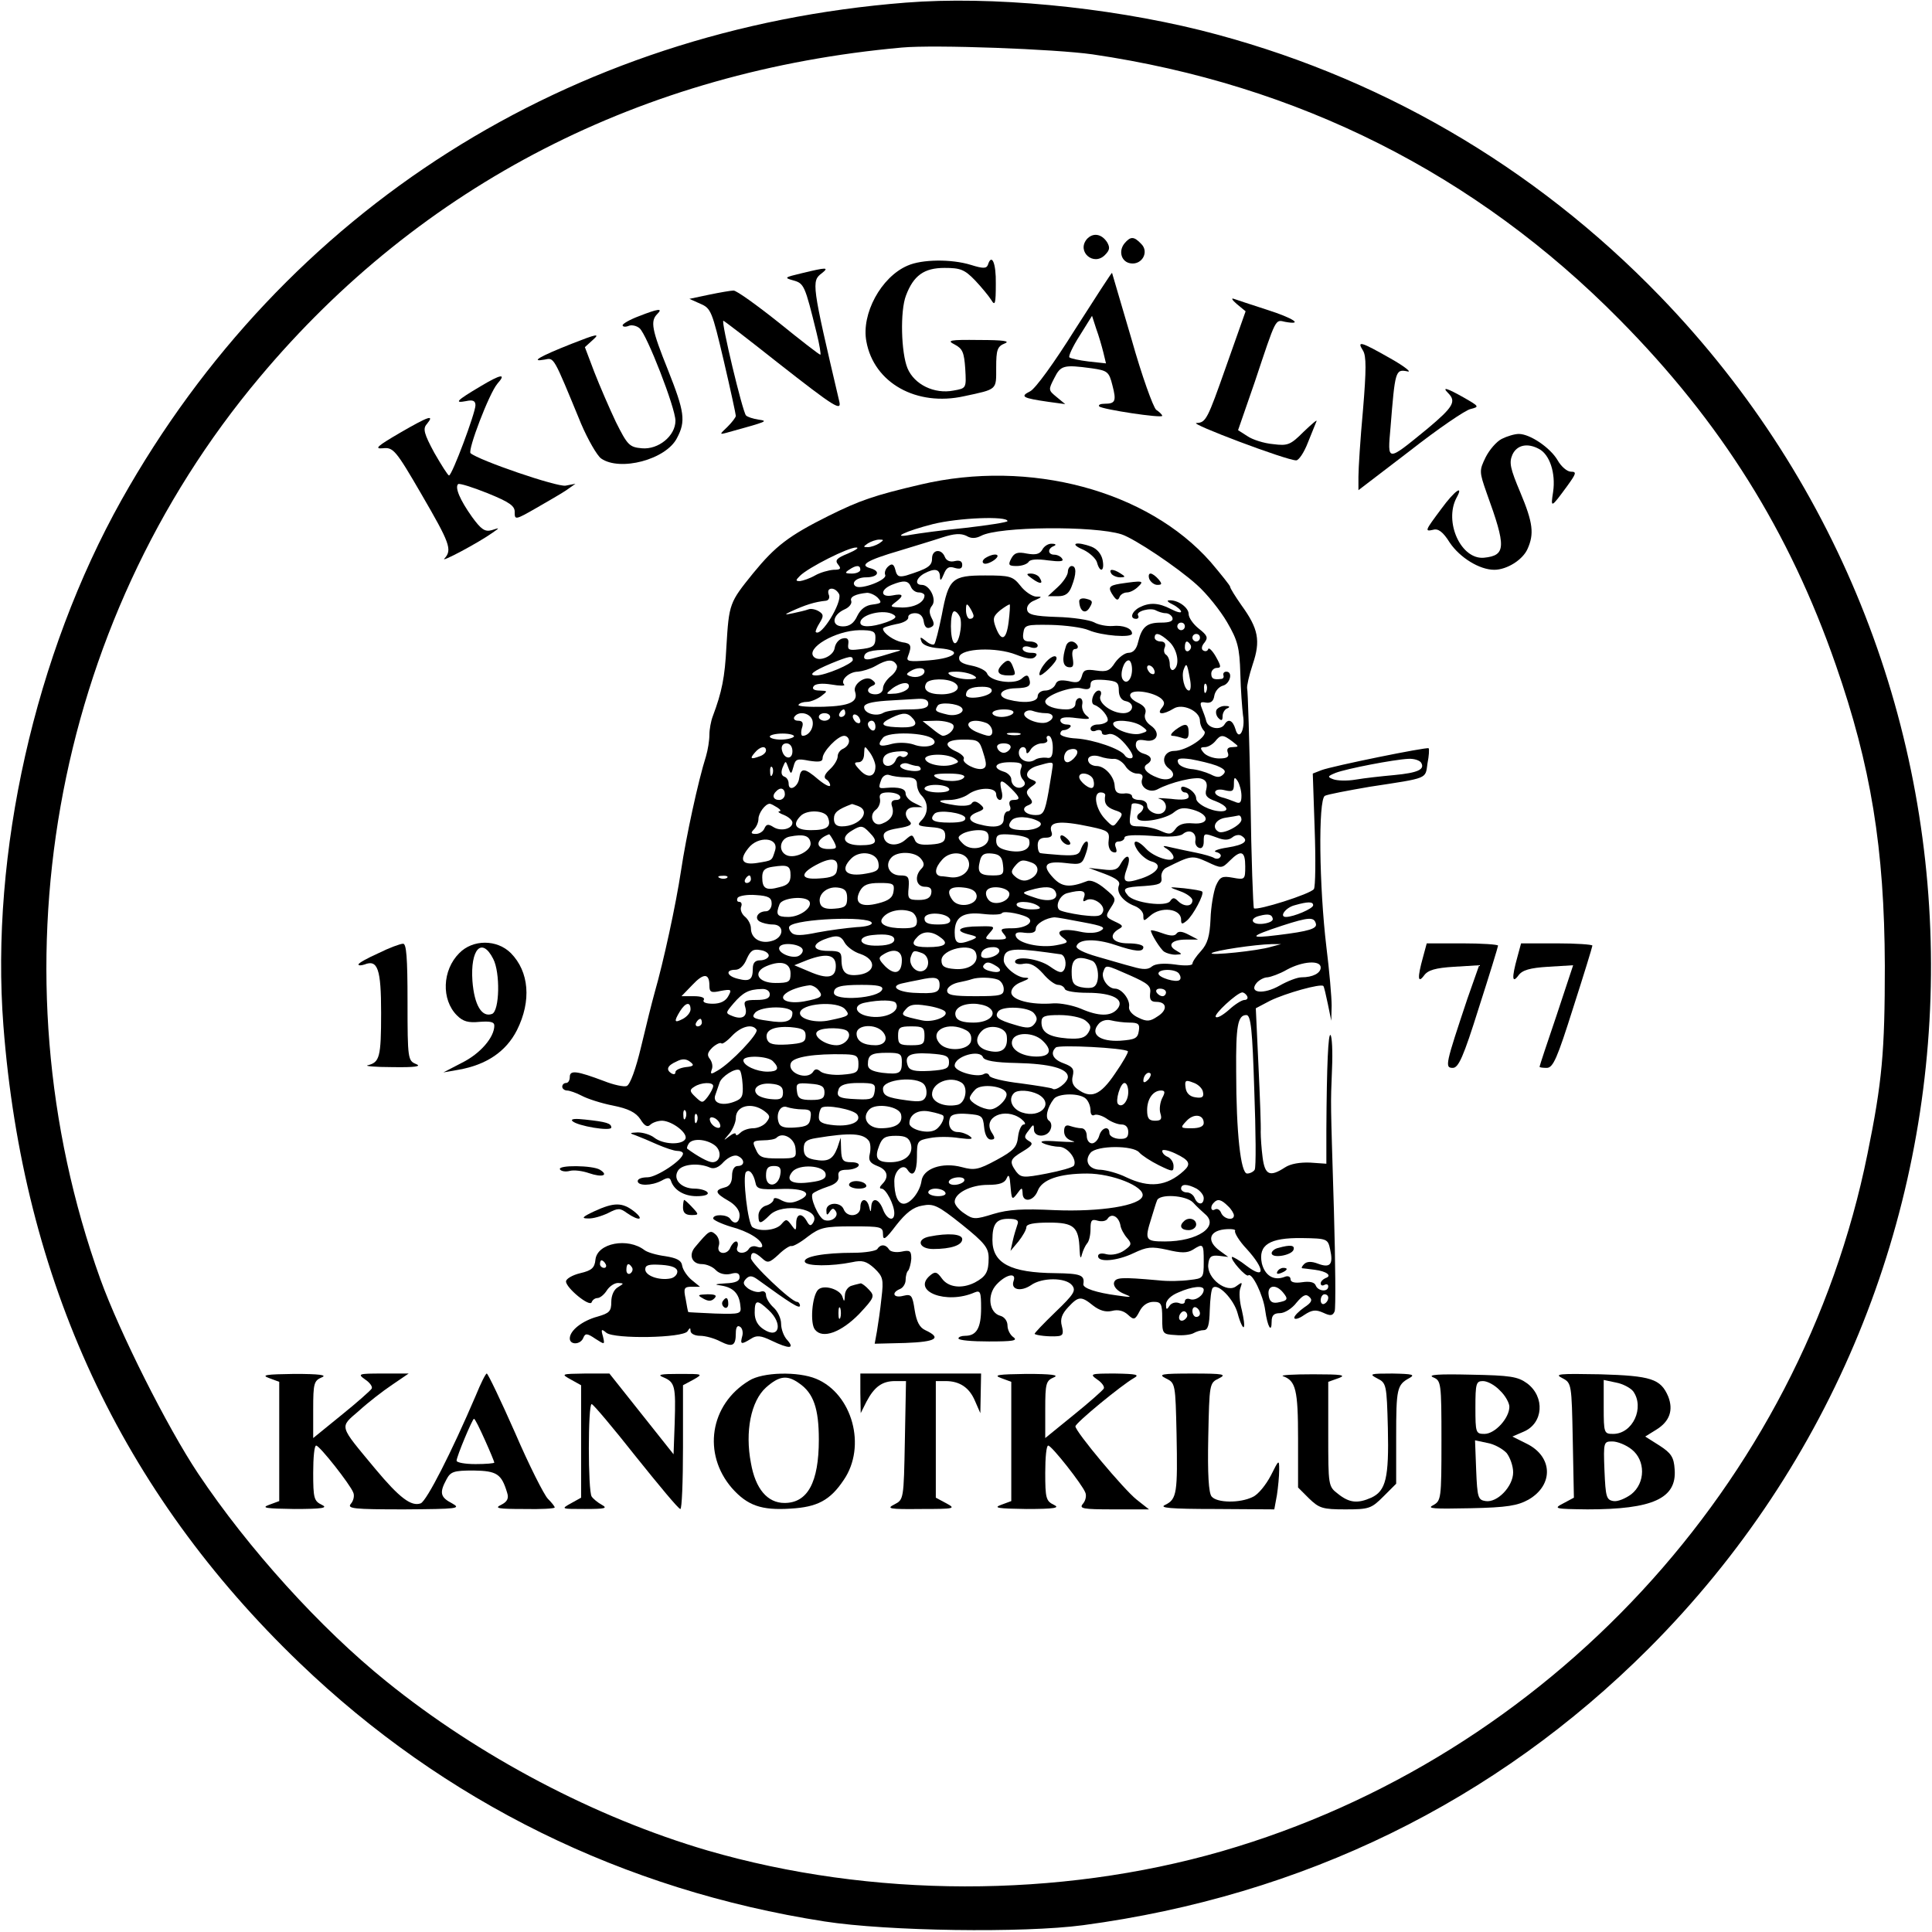 <?xml version="1.0" standalone="no"?>
<!DOCTYPE svg PUBLIC "-//W3C//DTD SVG 20010904//EN"
 "http://www.w3.org/TR/2001/REC-SVG-20010904/DTD/svg10.dtd">
<svg version="1.0" xmlns="http://www.w3.org/2000/svg"
 width="512pt" height="512pt" viewBox="0 0 512 512"
 preserveAspectRatio="xMidYMid meet">
<g transform="translate(0,512) scale(0.1,-0.1)"
fill="#000000" stroke="none">
<path d="M2400 5113 c-892 -70 -1646 -548 -2078 -1318 -229 -409 -348 -936
-313 -1393 52 -675 312 -1235 785 -1689 383 -368 858 -602 1391 -685 167 -26
527 -31 685 -10 583 78 1093 327 1499 733 985 986 1000 2580 31 3583 -335 347
-752 589 -1219 706 -251 62 -554 91 -781 73z m495 -137 c545 -80 1016 -317
1397 -703 269 -272 450 -561 573 -915 93 -267 129 -486 130 -798 0 -227 -7
-307 -46 -498 -177 -875 -847 -1598 -1711 -1848 -434 -125 -929 -124 -1363 2
-297 87 -605 249 -851 448 -175 141 -366 352 -499 551 -82 123 -208 374 -259
515 -292 813 -130 1733 422 2390 428 511 1014 812 1702 874 87 8 406 -4 505
-18z"/>
<path d="M2880 4486 c-27 -33 18 -72 48 -42 13 13 14 20 6 34 -15 23 -38 26
-54 8z"/>
<path d="M2980 4475 c-17 -21 -8 -50 17 -53 30 -4 49 31 27 52 -19 20 -28 20
-44 1z"/>
<path d="M2405 4416 c-70 -30 -123 -128 -109 -201 20 -110 133 -173 259 -145
89 19 85 16 85 76 0 47 3 56 23 64 15 6 -4 9 -68 9 -79 1 -87 -1 -65 -12 21
-11 25 -21 28 -64 3 -52 3 -52 -31 -58 -51 -10 -104 16 -122 59 -17 41 -20
152 -4 193 20 53 48 73 102 73 42 0 53 -4 81 -33 17 -18 36 -41 43 -52 10 -17
12 -10 12 43 1 55 -11 82 -21 50 -4 -10 -13 -10 -45 0 -52 16 -130 15 -168 -2z"/>
<path d="M2125 4396 c-46 -11 -48 -12 -23 -19 29 -8 31 -13 62 -139 8 -32 12
-58 10 -58 -3 0 -52 38 -110 85 -59 47 -112 85 -120 85 -7 0 -36 -5 -65 -11
l-52 -11 29 -13 c28 -12 31 -19 62 -151 18 -77 32 -142 32 -146 0 -4 -10 -17
-22 -29 -21 -20 -22 -21 -3 -16 112 31 111 31 85 35 -14 2 -29 7 -33 11 -9 9
-67 251 -60 251 2 0 67 -50 144 -111 153 -120 170 -130 163 -102 -73 311 -74
318 -46 339 20 16 13 16 -53 0z"/>
<path d="M2849 4247 c-55 -88 -105 -157 -119 -164 -28 -14 -20 -18 49 -28 l44
-6 -23 19 c-22 18 -22 19 -6 50 17 34 25 36 99 26 42 -6 46 -9 55 -45 11 -42
8 -49 -21 -49 -11 0 -17 -3 -14 -7 8 -8 167 -32 167 -25 0 3 -7 10 -16 16 -8
7 -38 90 -65 186 -28 96 -52 176 -52 177 -1 1 -45 -67 -98 -150z m75 -61 l7
-29 -46 5 c-25 3 -48 8 -51 11 -3 3 9 29 27 57 l33 53 11 -34 c7 -19 15 -47
19 -63z"/>
<path d="M3278 4314 l23 -19 -52 -147 c-49 -139 -53 -148 -78 -149 -24 0 238
-99 264 -99 7 0 21 21 31 47 11 27 21 52 23 57 2 5 -13 -8 -34 -28 -35 -35
-42 -38 -81 -33 -24 2 -55 12 -68 21 l-25 16 44 127 c58 174 54 166 81 160 50
-9 21 10 -48 32 -40 13 -80 26 -88 29 -8 3 -5 -3 8 -14z"/>
<path d="M1693 4282 c-24 -9 -43 -20 -43 -24 0 -4 7 -5 15 -2 8 4 22 1 30 -6
19 -16 95 -211 95 -245 0 -40 -45 -77 -89 -73 -33 3 -38 8 -69 70 -17 36 -43
96 -57 132 l-25 66 22 20 c19 17 9 15 -57 -11 -86 -34 -111 -49 -72 -42 26 5
22 12 97 -170 18 -42 42 -84 53 -92 50 -35 172 -3 201 54 24 45 20 70 -24 181
-43 107 -47 129 -28 148 16 16 2 14 -49 -6z"/>
<path d="M3612 4191 c9 -14 9 -51 0 -158 -7 -76 -12 -155 -12 -176 l0 -36 136
104 c74 58 147 108 161 111 24 6 23 7 -17 30 -46 26 -60 30 -42 12 22 -22 13
-37 -55 -94 -109 -89 -106 -89 -98 3 12 150 13 155 44 149 14 -4 -5 12 -44 34
-79 45 -90 48 -73 21z"/>
<path d="M1273 4096 c-64 -38 -70 -45 -38 -39 18 4 25 1 25 -11 0 -20 -62
-186 -70 -186 -3 0 -20 27 -39 60 -27 50 -31 64 -20 76 22 27 5 21 -71 -23
-60 -35 -69 -43 -46 -41 28 3 34 -3 103 -122 75 -129 82 -147 61 -170 -13 -13
89 41 127 68 20 14 20 14 -2 7 -18 -5 -28 2 -52 35 -32 45 -46 78 -37 87 3 3
38 -8 78 -24 59 -24 73 -34 72 -51 0 -20 2 -20 56 11 31 18 68 39 81 48 l24
17 -26 -5 c-23 -4 -230 67 -252 86 -8 8 49 158 71 184 25 28 10 26 -45 -7z"/>
<path d="M3980 3957 c-14 -7 -33 -29 -43 -49 -17 -35 -17 -38 3 -95 52 -143
51 -165 -7 -171 -61 -6 -107 95 -73 159 20 36 -5 19 -40 -29 -44 -59 -45 -61
-22 -56 13 4 26 -5 44 -34 27 -40 79 -72 118 -72 33 0 75 26 88 55 18 40 15
69 -19 150 -27 64 -30 79 -21 100 12 26 40 32 71 15 28 -15 44 -64 37 -113 -7
-45 -6 -44 38 16 23 32 25 37 9 37 -10 0 -26 14 -35 30 -19 33 -73 70 -103 70
-11 0 -31 -6 -45 -13z"/>
<path d="M2440 3836 c-124 -29 -161 -42 -244 -83 -106 -53 -141 -80 -200 -152
-63 -78 -64 -80 -71 -195 -4 -81 -12 -120 -36 -184 -5 -13 -9 -35 -9 -49 0
-15 -4 -40 -9 -57 -21 -66 -53 -215 -66 -302 -14 -93 -47 -244 -70 -324 -7
-25 -23 -89 -36 -144 -14 -59 -29 -100 -38 -104 -7 -3 -35 3 -60 13 -72 27
-91 30 -91 11 0 -9 -4 -16 -10 -16 -5 0 -10 -4 -10 -10 0 -5 6 -10 13 -10 6 0
24 -6 39 -14 15 -8 52 -20 83 -26 40 -8 60 -18 72 -36 11 -18 19 -22 26 -15 6
6 20 11 32 11 27 -1 70 -34 61 -49 -10 -16 -59 -14 -82 4 -10 8 -30 14 -44 14
-22 -1 -23 -2 -5 -8 11 -4 37 -15 57 -24 21 -9 44 -17 53 -17 8 0 15 -3 15 -7
0 -17 -70 -63 -94 -63 -15 0 -26 -4 -26 -10 0 -13 36 -13 63 1 16 9 22 9 25 0
8 -25 35 -41 68 -41 21 0 33 4 29 10 -3 5 -19 10 -34 10 -36 0 -59 25 -44 48
11 17 54 21 84 8 11 -5 24 0 37 15 12 12 27 19 36 16 20 -8 21 -27 1 -27 -9 0
-15 -10 -15 -26 0 -17 -6 -28 -20 -31 -27 -7 -25 -15 10 -35 18 -10 30 -25 30
-38 0 -21 -14 -27 -25 -10 -8 12 -45 13 -45 1 0 -4 21 -14 47 -22 46 -12 83
-35 83 -51 0 -4 -6 -5 -14 -2 -8 3 -17 1 -21 -5 -10 -17 -38 -13 -31 4 3 8 1
15 -3 15 -5 0 -11 -7 -15 -15 -8 -23 -39 -19 -31 4 3 10 -1 23 -9 30 -14 12
-17 10 -54 -34 -18 -21 -8 -45 18 -45 12 0 29 -7 37 -16 10 -10 25 -13 39 -10
17 5 24 2 24 -9 0 -10 -11 -15 -37 -16 -29 -2 -32 -3 -11 -6 31 -5 47 -21 50
-53 3 -22 1 -23 -67 -21 -38 2 -70 3 -71 4 -1 1 -4 17 -7 35 -6 28 -4 32 16
32 l22 0 -22 18 c-11 9 -23 26 -25 37 -2 15 -14 21 -45 26 -23 3 -47 10 -55
16 -44 34 -125 19 -130 -25 -2 -22 -10 -29 -40 -36 -21 -5 -38 -15 -38 -22 0
-17 63 -69 68 -55 2 6 9 11 15 11 7 0 18 9 25 20 7 11 20 20 30 20 16 -1 16
-1 0 -11 -11 -6 -18 -22 -18 -39 0 -25 -5 -30 -36 -39 -41 -11 -74 -37 -74
-58 0 -18 29 -17 36 2 5 12 10 12 32 -3 25 -16 25 -16 20 6 -6 20 -4 21 9 10
21 -17 203 -14 215 4 6 10 8 10 8 1 0 -7 11 -13 25 -13 15 0 39 -7 54 -15 32
-16 41 -12 41 22 0 15 4 22 11 17 6 -3 9 -15 6 -25 -6 -22 -3 -23 23 -7 15 10
26 9 55 -5 46 -22 62 -22 42 1 -10 10 -17 30 -17 44 0 14 -9 33 -20 43 -11 10
-20 25 -20 33 0 8 -6 12 -14 9 -8 -3 -22 1 -33 8 -14 11 -15 16 -6 26 9 9 16
9 31 -2 87 -63 112 -79 112 -69 0 5 -4 10 -8 10 -15 0 -122 102 -122 116 0 18
9 18 30 -1 14 -13 19 -12 43 10 14 14 30 24 34 23 4 -2 24 9 44 25 32 24 44
27 117 27 77 0 82 -1 82 -21 0 -18 7 -13 35 24 26 33 45 48 69 52 30 6 41 1
105 -50 61 -49 71 -62 71 -89 0 -37 -7 -49 -37 -65 -34 -17 -70 -13 -87 11
-13 18 -18 19 -31 8 -50 -42 43 -78 118 -45 15 6 17 1 17 -42 0 -52 -12 -73
-42 -73 -10 0 -18 -3 -18 -7 0 -5 36 -8 81 -8 62 0 77 2 65 11 -9 6 -16 20
-16 31 0 12 -8 23 -19 26 -30 8 -36 55 -10 83 25 27 54 33 45 9 -8 -23 19 -29
46 -11 29 21 92 21 109 0 11 -14 6 -23 -44 -71 -32 -31 -57 -57 -55 -58 4 -4
39 -8 61 -6 14 1 16 7 11 27 -5 18 0 32 17 50 27 29 34 30 66 4 17 -13 33 -18
50 -14 15 4 30 1 42 -10 16 -15 19 -14 31 9 8 16 22 25 37 25 20 0 23 -5 23
-43 0 -42 1 -43 35 -45 20 -2 41 1 48 5 7 4 19 8 27 8 11 0 15 13 16 53 1 29
4 56 8 59 13 14 56 -30 66 -68 6 -23 14 -39 16 -36 3 3 0 23 -5 45 -6 22 -8
48 -4 58 6 17 5 17 -10 6 -25 -21 -79 20 -75 57 2 21 8 25 28 23 l25 -3 -22
16 c-35 25 -30 52 11 57 19 2 32 0 29 -4 -2 -5 11 -27 31 -48 49 -54 49 -82 0
-45 -19 15 -37 25 -39 24 -6 -6 37 -54 43 -49 10 9 40 -53 45 -93 6 -43 17
-62 17 -29 0 16 6 22 22 22 12 0 32 12 44 28 17 20 25 24 34 15 9 -8 6 -15
-14 -28 -14 -10 -26 -22 -26 -27 0 -6 12 -3 26 7 21 14 31 15 51 6 19 -9 25
-8 30 4 3 9 2 129 -2 268 -9 300 -9 272 -5 375 2 45 0 85 -4 89 -6 6 -10 -77
-11 -252 l0 -89 -43 3 c-27 1 -52 -3 -67 -13 -40 -26 -53 -20 -59 27 -3 23 -5
53 -5 67 1 14 -2 93 -6 177 l-7 151 38 20 c41 20 134 46 141 39 2 -2 7 -24 12
-48 l9 -44 1 40 c0 22 -6 92 -14 156 -19 159 -22 389 -4 400 8 4 61 14 119 24
157 24 147 20 153 62 4 20 5 38 3 40 -4 4 -255 -47 -284 -58 l-23 -9 5 -147
c3 -82 2 -153 -2 -159 -8 -13 -151 -58 -159 -51 -2 3 -7 133 -9 289 -3 155 -7
288 -9 294 -1 6 5 34 15 64 21 62 15 94 -30 156 -16 23 -30 45 -30 49 0 3 -24
33 -52 66 -167 189 -479 273 -768 205z m230 -97 c0 -3 -51 -11 -112 -18 -62
-6 -126 -15 -143 -18 -59 -11 -14 10 57 28 68 17 198 22 198 8z m302 -35 c34
-11 148 -87 200 -134 26 -23 62 -68 80 -99 28 -48 33 -67 35 -136 1 -44 5 -93
7 -110 7 -39 -11 -71 -20 -37 -7 23 -19 29 -29 12 -10 -16 -42 -11 -48 8 -2 9
-8 25 -12 35 -6 15 -4 18 11 15 13 -2 20 4 22 18 2 12 12 24 23 27 19 5 27 37
9 37 -6 0 -9 -4 -8 -9 2 -5 0 -9 -4 -10 -22 -3 -28 0 -28 14 0 8 7 15 15 15
12 0 11 5 -3 30 -9 16 -19 25 -20 20 -2 -6 -8 -7 -13 -4 -6 3 -5 12 3 21 10
13 8 19 -15 37 -15 12 -27 29 -27 39 0 17 -29 38 -52 36 -7 0 -3 -5 10 -11 12
-6 22 -15 22 -19 0 -4 -12 -1 -27 7 -33 17 -57 18 -84 4 -20 -11 -26 -30 -8
-30 5 0 8 4 5 9 -7 11 34 22 48 13 6 -3 17 -7 25 -7 8 0 16 -6 18 -12 3 -9 -7
-13 -30 -13 -38 0 -51 -11 -61 -52 -4 -18 -13 -28 -25 -28 -10 0 -26 -12 -36
-26 -14 -22 -22 -25 -50 -21 -27 4 -34 2 -38 -15 -5 -16 -11 -19 -35 -13 -22
4 -31 2 -35 -9 -4 -9 -16 -16 -27 -16 -11 0 -20 -7 -20 -15 0 -16 -36 -20 -78
-9 -33 9 -21 29 19 30 36 1 43 6 36 27 -3 9 -8 9 -20 -2 -20 -16 -83 -7 -91
14 -3 8 -21 17 -41 21 -26 5 -35 11 -33 23 5 23 98 27 151 6 28 -11 43 -13 50
-6 8 8 4 11 -11 11 -12 0 -22 5 -22 11 0 6 9 8 20 4 11 -4 20 -2 20 4 0 6 -9
11 -21 11 -15 0 -20 5 -17 23 3 21 8 22 73 21 39 -1 84 -7 100 -14 35 -15 115
-21 115 -9 0 14 -24 23 -52 20 -15 -1 -37 3 -49 10 -12 6 -56 13 -98 14 -60 2
-77 6 -79 19 -2 9 6 20 20 25 20 9 21 10 3 10 -10 1 -29 13 -41 29 -20 25 -28
27 -93 27 -88 0 -97 -8 -115 -104 -8 -40 -17 -75 -20 -78 -3 -3 -13 0 -22 8
-15 12 -17 12 -12 -1 3 -9 20 -16 47 -18 64 -5 46 -26 -27 -32 -53 -4 -61 -3
-56 10 11 29 9 35 -15 38 -22 4 -51 24 -51 36 0 3 16 8 35 12 19 3 33 11 32
18 -1 6 7 11 18 11 13 0 21 -8 23 -22 2 -14 8 -20 17 -16 11 4 12 10 4 25 -7
14 -7 23 1 33 13 16 -6 55 -27 55 -20 0 -15 18 6 30 28 15 41 12 42 -7 0 -14
3 -12 10 5 7 18 14 22 29 17 14 -4 20 -2 20 8 0 10 -7 13 -20 10 -12 -3 -22 1
-26 11 -9 23 -34 20 -34 -4 0 -20 -11 -27 -68 -45 -19 -5 -25 -3 -29 14 -4 16
-9 19 -19 10 -7 -6 -11 -16 -8 -23 5 -13 -63 -39 -78 -30 -14 9 2 24 27 24 32
0 40 16 12 24 -31 8 -11 21 78 47 39 12 89 27 113 35 31 10 48 11 63 4 13 -8
25 -7 39 0 46 25 300 27 372 4z m-642 -24 c-8 -5 -22 -10 -30 -10 -13 0 -13 1
0 10 8 5 22 10 30 10 13 0 13 -1 0 -10z m-83 -27 c-30 -12 -35 -18 -26 -29 9
-11 7 -14 -12 -14 -13 -1 -35 -7 -49 -15 -14 -8 -32 -14 -40 -15 -12 0 -12 2
0 14 22 22 129 76 149 75 9 0 -1 -7 -22 -16z m33 -43 c0 -5 -10 -10 -22 -10
-19 0 -20 2 -8 10 19 13 30 13 30 0z m134 -45 c3 -8 12 -15 21 -15 8 0 15 -4
15 -8 0 -18 -26 -32 -59 -32 -32 1 -34 2 -18 14 24 18 21 24 -8 18 -32 -6 -33
15 -2 28 32 13 44 12 51 -5z m-190 -20 c8 -22 -48 -114 -62 -100 -2 1 3 13 10
24 11 18 11 23 -2 31 -8 5 -21 8 -28 5 -8 -3 -26 -7 -40 -10 -23 -5 -24 -4 -7
4 39 18 64 26 94 29 7 1 11 8 7 17 -3 9 0 15 8 15 8 0 16 -7 20 -15z m102 -9
c12 -13 10 -15 -13 -18 -19 -2 -32 -12 -41 -30 -9 -20 -21 -28 -38 -28 -32 0
-29 30 4 45 12 5 20 15 18 22 -5 11 11 19 42 22 7 0 20 -5 28 -13z m254 -48
c0 -5 -4 -8 -10 -8 -5 0 -10 10 -10 23 0 18 2 19 10 7 5 -8 10 -18 10 -22z
m93 -16 c-6 -48 -19 -54 -34 -15 -9 24 -7 30 12 46 12 9 23 16 25 15 1 -2 0
-22 -3 -46z m-305 19 c10 -6 5 -11 -19 -20 -40 -14 -69 -14 -69 -1 0 22 64 37
88 21z m176 -6 c8 -21 -4 -76 -15 -69 -12 7 -12 84 0 84 5 0 11 -7 15 -15z
m596 -25 c0 -5 -4 -10 -10 -10 -5 0 -10 5 -10 10 0 6 5 10 10 10 6 0 10 -4 10
-10z m-820 -29 c0 -24 -6 -28 -45 -32 -25 -3 -29 -1 -27 14 2 13 -2 18 -15 15
-10 -2 -19 -13 -21 -25 -3 -22 -41 -38 -55 -24 -23 23 57 70 121 71 35 0 42
-3 42 -19z m778 -11 c23 -21 30 -64 12 -75 -5 -3 -10 3 -10 14 0 11 -4 22 -10
26 -5 3 -7 12 -3 20 3 9 -1 15 -11 15 -9 0 -16 5 -16 10 0 16 14 12 38 -10z
m82 10 c0 -5 -4 -10 -10 -10 -5 0 -10 5 -10 10 0 6 5 10 10 10 6 0 10 -4 10
-10z m-25 -19 c3 -5 1 -12 -5 -16 -5 -3 -10 1 -10 9 0 18 6 21 15 7z m-790
-21 c-16 -5 -40 -12 -52 -15 -14 -4 -23 -3 -23 3 0 15 19 20 65 20 39 0 39 0
10 -8z m-105 -19 c0 -10 -73 -41 -97 -41 -23 0 -8 12 40 32 49 20 57 21 57 9z
m116 -13 c4 -6 -2 -19 -14 -29 -12 -9 -22 -24 -22 -33 0 -9 -8 -16 -20 -16
-22 0 -27 15 -7 23 9 4 8 8 -3 16 -17 12 -51 -13 -44 -32 9 -27 -14 -38 -84
-40 -38 -1 -68 1 -66 5 3 5 13 8 23 8 9 0 26 7 37 15 18 14 18 14 -4 15 -14 0
-21 4 -16 11 4 7 22 9 47 5 23 -4 38 -4 34 0 -11 11 13 34 37 34 11 1 32 7 46
15 31 18 47 19 56 3z m624 -12 c0 -27 -15 -42 -25 -26 -8 13 3 50 16 50 5 0 9
-11 9 -24z m60 -7 c0 -6 -4 -7 -10 -4 -5 3 -10 11 -10 16 0 6 5 7 10 4 6 -3
10 -11 10 -16z m93 -16 c4 -18 3 -33 -2 -33 -12 0 -21 38 -14 56 7 19 9 16 16
-23z m-703 18 c0 -12 -21 -19 -38 -13 -11 4 -11 6 0 13 17 11 38 11 38 0z
m130 -11 c12 -7 8 -10 -15 -10 -16 0 -37 5 -45 10 -12 7 -8 10 15 10 17 0 37
-5 45 -10z m-51 -19 c22 -14 3 -31 -34 -31 -35 0 -51 12 -40 30 8 12 55 13 74
1z m436 -21 c0 -15 7 -26 18 -28 26 -5 21 -32 -6 -32 -31 0 -67 27 -61 45 4 8
2 15 -4 15 -14 0 -25 -34 -12 -38 18 -6 40 -33 35 -43 -4 -5 -15 -9 -26 -9
-10 0 -19 -5 -19 -11 0 -6 7 -9 15 -5 8 3 15 1 15 -5 0 -6 7 -8 16 -5 11 4 27
-4 46 -26 17 -20 24 -34 17 -37 -6 -2 -14 1 -18 7 -10 17 -83 42 -129 45 -23
1 -42 7 -42 12 0 6 4 10 9 10 5 0 13 3 17 8 4 4 0 7 -9 7 -9 0 -17 5 -17 11 0
8 14 10 43 6 33 -4 39 -3 27 6 -9 7 -14 20 -12 30 2 9 -1 17 -7 17 -6 0 -11
-7 -11 -15 0 -9 -9 -15 -24 -15 -30 0 -56 9 -56 21 0 16 69 41 95 35 19 -5 25
-2 25 9 0 13 9 15 38 13 32 -3 37 -6 37 -28z m-557 8 c-3 -7 -18 -14 -34 -16
-28 -2 -28 -2 -10 13 24 18 49 20 44 3z m789 -10 c-3 -8 -6 -5 -6 6 -1 11 2
17 5 13 3 -3 4 -12 1 -19z m-569 0 c-5 -15 -68 -24 -68 -10 0 15 13 22 43 22
18 0 27 -4 25 -12z m449 -19 c10 -9 10 -15 2 -25 -15 -18 3 -19 31 -2 23 15
70 -6 70 -32 0 -9 5 -21 11 -27 13 -13 -47 -53 -79 -53 -27 0 -37 -29 -15 -46
27 -19 4 -38 -29 -25 -30 11 -43 27 -28 36 16 10 12 22 -10 28 -11 3 -20 13
-20 22 0 13 6 16 24 13 33 -7 43 20 16 39 -13 9 -19 21 -15 32 4 12 -3 21 -20
29 -15 7 -23 17 -19 23 7 13 60 5 81 -12z m-617 -14 c0 -11 -13 -15 -52 -15
-29 0 -59 -4 -67 -9 -18 -11 -51 -2 -51 15 0 9 18 14 58 17 31 2 69 4 85 5 18
1 27 -3 27 -13z m88 -10 c12 -12 -13 -24 -36 -19 -34 8 -36 10 -27 24 6 10 52
6 63 -5z m-308 -15 c0 -5 -5 -10 -11 -10 -5 0 -7 5 -4 10 3 6 8 10 11 10 2 0
4 -4 4 -10z m445 0 c-3 -5 -17 -10 -31 -10 -13 0 -24 5 -24 10 0 6 14 10 31
10 17 0 28 -4 24 -10z m86 0 c23 0 25 -15 4 -24 -21 -8 -68 11 -60 25 4 6 14
8 22 5 8 -3 23 -6 34 -6z m-618 -19 c5 -19 -9 -41 -26 -41 -4 0 -5 9 -2 20 5
14 2 20 -10 20 -9 0 -13 5 -10 10 11 17 42 11 48 -9z m47 9 c0 -5 -7 -10 -15
-10 -8 0 -15 5 -15 10 0 6 7 10 15 10 8 0 15 -4 15 -10z m80 -11 c0 -6 -4 -7
-10 -4 -5 3 -10 11 -10 16 0 6 5 7 10 4 6 -3 10 -11 10 -16z m140 6 c15 -18 1
-25 -47 -22 -39 2 -42 10 -10 25 31 15 43 14 57 -3z m-100 -21 c0 -8 -4 -12
-10 -9 -5 3 -10 10 -10 16 0 5 5 9 10 9 6 0 10 -7 10 -16z m206 5 c6 -10 -11
-28 -27 -29 -4 0 -17 9 -30 20 l-24 19 37 1 c20 0 40 -5 44 -11z m88 5 c17 -7
22 -34 6 -34 -5 0 -20 5 -34 11 -40 19 -14 39 28 23z m411 -8 c18 -13 18 -14
-2 -20 -22 -7 -73 11 -73 26 0 13 54 9 75 -6z m-921 -28 c-3 -4 -18 -8 -35 -8
-16 0 -29 4 -29 8 0 4 15 8 34 8 19 0 32 -4 30 -8z m369 -7 c16 -16 -21 -26
-52 -14 -15 5 -39 6 -56 2 -35 -10 -42 -5 -25 16 14 17 115 14 133 -4z m230
12 c-7 -2 -21 -2 -30 0 -10 3 -4 5 12 5 17 0 24 -2 18 -5z m-453 -17 c0 -8 -7
-16 -15 -20 -8 -3 -15 -12 -15 -20 0 -9 -9 -24 -21 -35 -13 -12 -17 -21 -10
-26 6 -3 11 -11 11 -16 0 -6 -14 1 -31 15 -37 32 -47 32 -51 4 -3 -24 -28 -37
-28 -15 0 9 -5 17 -12 19 -7 3 -9 11 -4 24 8 19 8 19 15 0 7 -19 8 -19 14 3 5
20 10 21 41 15 26 -4 36 -3 36 7 0 17 40 59 57 59 7 0 13 -6 13 -14z m540 -17
c0 -23 -4 -30 -17 -27 -10 1 -24 -1 -31 -6 -18 -11 -42 0 -42 19 0 18 20 21
20 3 0 -7 5 -5 11 5 5 9 19 17 30 17 11 0 17 5 14 10 -3 6 -1 10 4 10 6 0 11
-14 11 -31z m476 16 c18 -14 18 -14 0 -15 -12 0 -16 -5 -12 -15 4 -11 -2 -15
-23 -15 -16 0 -34 7 -41 15 -10 12 -10 15 3 15 8 0 20 7 27 15 15 19 21 19 46
0z m-660 -31 c9 -28 9 -37 -1 -41 -17 -6 -57 15 -51 26 3 4 -6 13 -19 19 -38
17 -30 32 18 32 40 0 43 -2 53 -36z m-506 5 c0 -24 -23 -21 -28 4 -2 10 3 17
12 17 10 0 16 -9 16 -21z m578 9 c-3 -7 -11 -13 -18 -13 -7 0 -15 6 -17 13 -3
7 4 12 17 12 13 0 20 -5 18 -12z m-648 -7 c0 -5 -7 -12 -16 -15 -24 -9 -28 -7
-14 9 14 17 30 20 30 6z m290 -42 c0 -28 -20 -33 -41 -10 -16 17 -17 21 -4 21
9 0 15 9 15 23 1 21 1 22 15 3 8 -11 15 -28 15 -37z m529 25 c-6 -8 -15 -14
-20 -14 -14 0 -11 28 4 33 20 7 29 -4 16 -19z m-444 6 c-4 -6 -11 -8 -16 -5
-5 4 -12 -1 -15 -9 -8 -20 -34 -21 -34 -2 0 16 15 24 48 25 13 1 21 -3 17 -9z
m125 -10 c12 -8 12 -10 -2 -15 -24 -10 -71 -2 -76 13 -4 14 55 17 78 2z m423
-1 c10 0 23 -9 30 -20 6 -10 20 -19 30 -19 13 0 17 -5 14 -14 -8 -21 18 -39
40 -28 35 19 102 35 118 28 12 -4 15 -13 12 -27 -5 -17 1 -24 24 -32 31 -12
39 -27 15 -27 -28 0 -66 20 -66 34 0 9 -9 20 -20 26 -14 7 -20 7 -20 0 0 -5 5
-10 10 -10 6 0 10 -5 10 -11 0 -8 -16 -10 -47 -6 -27 2 -40 3 -30 0 18 -5 23
-28 8 -37 -14 -9 -41 4 -41 20 0 8 -9 14 -20 14 -11 0 -20 4 -20 10 0 5 -10 9
-22 7 -17 -1 -23 4 -24 20 -1 25 -26 53 -48 53 -8 0 -17 4 -20 9 -9 14 7 23
29 16 11 -4 28 -7 38 -6z m271 -18 c22 -9 26 -15 18 -23 -9 -9 -17 -9 -34 0
-13 6 -36 13 -52 14 -16 2 -32 9 -34 17 -4 11 4 13 34 9 22 -4 52 -11 68 -17z
m542 8 c11 -18 -8 -27 -71 -33 -33 -3 -79 -8 -102 -12 -23 -4 -50 -3 -60 1
-16 6 -15 8 7 17 29 11 153 35 192 37 15 1 30 -4 34 -10z m-1335 -9 c5 0 9 -4
9 -8 0 -5 -13 -7 -30 -4 -16 2 -27 9 -24 14 3 5 13 7 21 4 8 -3 19 -6 24 -6z
m275 -6 c-4 -9 -2 -22 4 -29 8 -9 8 -15 0 -20 -13 -8 -30 3 -30 20 0 7 -9 17
-20 20 -32 10 -23 25 16 25 29 0 35 -3 30 -16z m84 9 c0 -3 -5 -35 -11 -70
-10 -56 -14 -63 -34 -63 -29 0 -42 18 -20 26 12 5 13 9 3 21 -10 12 -9 18 5
28 16 11 16 13 1 19 -22 8 -13 29 17 37 34 10 39 10 39 2z m-743 -25 c-3 -8
-6 -5 -6 6 -1 11 2 17 5 13 3 -3 4 -12 1 -19z m354 -8 c21 0 29 -5 29 -18 0
-10 5 -23 12 -30 18 -18 19 -45 2 -64 -15 -15 -13 -17 23 -20 30 -2 38 -7 38
-23 0 -16 -8 -21 -38 -23 -27 -2 -39 1 -43 13 -6 14 -8 14 -24 0 -22 -20 -54
-16 -58 7 -2 12 7 18 38 23 31 5 39 10 31 18 -18 18 -12 37 12 38 l22 0 -22
11 c-13 6 -23 17 -23 25 0 13 -17 18 -52 15 -20 -2 -21 -1 -12 23 4 9 13 14
21 11 8 -3 28 -6 44 -6z m154 0 c-8 -13 -55 -13 -75 0 -11 7 -2 10 33 10 30 0
46 -4 42 -10z m342 -5 c3 -9 3 -19 -1 -22 -7 -7 -36 16 -36 28 0 15 30 10 37
-6z m393 -44 c0 -18 -4 -22 -17 -16 -10 4 -26 10 -35 12 -28 8 -21 26 7 19 21
-5 25 -3 25 16 0 19 2 20 10 8 5 -8 10 -26 10 -39z m-610 19 c24 -24 25 -30 5
-30 -9 0 -12 -6 -9 -15 4 -8 1 -15 -5 -15 -6 0 -11 -9 -11 -20 0 -21 -23 -26
-67 -14 -29 8 -29 22 -2 32 18 7 19 10 6 21 -10 8 -17 9 -22 2 -3 -6 -22 -8
-43 -5 -47 7 -54 14 -16 14 17 0 39 7 50 15 26 19 74 20 74 0 0 -8 5 -15 10
-15 6 0 8 11 4 25 -7 30 -1 32 26 5z m-165 0 c4 -6 -8 -10 -29 -10 -20 0 -36
5 -36 10 0 6 13 10 29 10 17 0 33 -4 36 -10z m-435 -15 c0 -8 -7 -15 -15 -15
-16 0 -20 12 -8 23 11 12 23 8 23 -8z m305 -5 c3 -5 -1 -10 -10 -10 -11 0 -15
-6 -11 -17 7 -21 -3 -37 -27 -46 -23 -9 -36 22 -16 37 8 6 13 19 11 29 -3 12
3 17 22 17 14 0 28 -4 31 -10z m544 3 c-4 -22 3 -32 25 -40 22 -7 23 -10 10
-27 -14 -19 -14 -19 -36 4 -25 27 -32 70 -11 70 7 0 12 -3 12 -7z m-869 -33
c8 -5 11 -10 5 -10 -5 -1 0 -5 13 -10 12 -5 22 -14 22 -20 0 -17 -31 -24 -50
-12 -14 9 -19 8 -24 -3 -3 -8 -13 -15 -23 -15 -13 0 -14 3 -5 12 7 7 12 19 12
28 0 15 18 40 30 40 3 0 12 -5 20 -10z m214 4 c36 -14 4 -54 -43 -54 -14 0
-21 6 -21 20 0 17 10 25 47 39 1 1 8 -2 17 -5z m756 -3 c0 -6 -5 -13 -10 -16
-6 -4 -8 -10 -5 -15 8 -13 77 0 97 18 14 11 25 13 50 6 45 -13 44 -40 -1 -36
-23 2 -38 -3 -46 -15 -11 -15 -17 -15 -39 -5 -15 7 -40 12 -56 12 -25 0 -28 3
-25 28 2 15 4 28 4 30 2 7 31 1 31 -7z m-836 -27 c10 -25 -2 -34 -45 -34 -40
0 -51 14 -27 38 17 17 65 15 72 -4z m364 -1 c2 -9 -10 -13 -42 -13 -43 0 -55
7 -39 24 12 11 76 2 81 -11z m195 -10 c16 -9 -6 -23 -37 -23 -39 0 -50 8 -35
26 10 12 47 11 72 -3z m537 5 c0 -15 -49 -40 -61 -32 -19 11 -8 33 19 37 15 2
30 5 35 6 4 0 7 -5 7 -11z m-400 -19 c47 -10 51 -13 48 -37 -2 -15 3 -27 11
-30 10 -3 12 0 8 12 -4 10 -1 16 8 16 8 0 15 5 15 10 0 7 26 8 71 5 46 -4 76
-2 84 5 17 14 36 4 33 -17 -2 -9 3 -18 10 -20 7 -3 12 4 12 16 0 24 0 24 36
11 18 -7 30 -7 40 1 7 6 18 8 24 4 21 -13 8 -24 -37 -31 -27 -4 -40 -10 -30
-12 9 -2 15 -8 11 -13 -3 -5 -10 -6 -16 -3 -6 4 -28 10 -47 14 -20 4 -49 10
-66 14 -24 6 -27 5 -12 -4 9 -6 17 -16 17 -22 0 -16 -52 0 -73 23 -25 27 -41
24 -22 -5 9 -13 25 -26 37 -29 30 -8 17 -30 -27 -45 -46 -15 -52 -10 -38 28
12 33 0 41 -17 11 -8 -16 -18 -19 -48 -15 l-37 4 43 -16 c31 -12 42 -20 37
-31 -7 -19 11 -42 42 -54 13 -5 23 -16 23 -25 0 -16 1 -16 18 -1 29 26 82 19
82 -10 0 -13 3 -13 15 -3 17 14 47 71 41 77 -2 3 -24 6 -48 9 -43 4 -43 4 -10
-8 17 -6 32 -17 32 -24 0 -17 -22 -18 -38 -2 -10 10 -14 10 -21 0 -10 -16 -96
-5 -112 15 -16 19 -10 22 44 25 40 3 47 6 45 22 -2 10 4 22 12 26 66 33 69 34
109 16 38 -18 39 -18 60 3 30 30 41 26 41 -15 0 -35 -1 -36 -33 -30 -28 5 -34
3 -45 -22 -6 -16 -13 -55 -14 -88 -2 -45 -8 -65 -25 -84 -13 -14 -23 -29 -23
-34 0 -5 -21 -6 -46 -2 -30 4 -52 2 -61 -5 -10 -9 -24 -9 -51 -1 -20 5 -63 18
-95 27 -35 10 -57 21 -54 28 6 19 51 20 102 3 53 -18 75 -20 75 -6 0 6 -18 10
-40 10 -42 0 -55 20 -25 38 13 7 11 10 -11 20 -25 12 -25 14 -10 37 15 23 14
25 -16 50 -19 16 -37 24 -47 20 -46 -18 -67 -16 -90 9 -31 33 -21 45 32 39 42
-5 45 -4 55 26 6 17 7 31 2 31 -5 0 -11 -9 -15 -19 -5 -17 -14 -19 -53 -17
-26 2 -50 4 -54 5 -5 0 -8 10 -8 21 0 14 7 20 21 20 14 0 19 5 16 14 -11 29
19 33 103 15z m-586 -15 c25 -25 19 -34 -24 -34 -43 0 -55 20 -22 39 23 14 28
14 46 -5z m316 -14 c0 -27 -46 -38 -68 -16 -15 15 -15 18 -2 26 8 5 27 10 43
10 20 0 27 -5 27 -20z m-472 -13 c4 -20 -38 -43 -62 -34 -25 10 -20 45 7 50
36 7 52 3 55 -16z m62 3 c9 -18 8 -20 -15 -20 -36 0 -34 26 2 39 1 1 7 -8 13
-19z m517 5 c7 -24 -14 -36 -51 -30 -27 5 -36 12 -36 27 0 16 6 19 42 16 23
-2 43 -7 45 -13z m-673 -29 c-9 -28 -6 -26 -48 -33 -39 -6 -48 8 -23 39 26 34
82 29 71 -6z m274 -33 c3 -18 -3 -23 -32 -28 -53 -10 -72 8 -40 40 23 23 68
16 72 -12z m112 12 c10 -12 10 -19 2 -27 -20 -20 -14 -48 9 -48 14 0 19 -5 17
-17 -2 -13 -13 -18 -33 -18 -28 0 -30 3 -27 33 2 28 -1 32 -22 32 -28 0 -42
26 -25 46 15 19 63 18 79 -1z m128 -12 c3 -22 -20 -41 -48 -38 -8 1 -21 3 -27
3 -18 3 -16 22 4 44 23 26 67 20 71 -9z m90 -5 c3 -25 0 -28 -27 -28 -35 0
-42 8 -34 39 4 17 12 21 32 19 20 -2 27 -9 29 -30z m-440 -14 c-2 -15 -14 -20
-47 -22 -52 -4 -53 14 0 40 37 18 53 11 47 -18z m516 20 c22 -8 20 -31 -3 -43
-13 -7 -24 -6 -37 3 -15 12 -16 16 -5 30 15 18 21 19 45 10z m-639 -34 c0 -18
-7 -26 -29 -31 -36 -10 -46 -4 -46 26 0 18 6 25 28 28 40 6 47 3 47 -23z
m-168 -6 c-3 -3 -12 -4 -19 -1 -8 3 -5 6 6 6 11 1 17 -2 13 -5z m63 -4 c0 -5
-5 -10 -11 -10 -5 0 -7 5 -4 10 3 6 8 10 11 10 2 0 4 -4 4 -10z m378 -32 c-2
-17 -13 -25 -41 -32 -46 -12 -65 1 -48 33 9 16 21 21 52 21 36 0 40 -2 37 -22z
m-123 -18 c0 -21 -5 -26 -33 -28 -22 -2 -34 2 -38 12 -9 24 16 47 45 44 20 -2
26 -9 26 -28z m343 8 c5 -26 -47 -37 -64 -13 -18 25 -8 37 29 33 21 -2 33 -9
35 -20z m87 3 c0 -21 -41 -33 -55 -16 -7 8 -9 19 -5 25 10 16 60 8 60 -9z
m121 8 c13 -22 -13 -32 -53 -18 -36 12 -37 13 -13 20 38 11 58 10 66 -2z m77
-16 c-4 -11 -3 -14 5 -9 18 11 52 -12 45 -30 -5 -13 -15 -14 -57 -9 -28 4 -55
10 -59 14 -11 11 2 39 21 44 38 10 51 7 45 -10z m-828 -18 c0 -11 -7 -20 -15
-20 -21 0 -32 -18 -17 -27 7 -4 22 -8 35 -8 32 0 30 -36 -4 -44 -30 -8 -54 8
-54 34 0 10 -7 23 -15 30 -9 7 -14 19 -11 27 3 7 1 13 -5 13 -6 0 -7 5 -4 11
4 5 26 9 48 7 34 -2 42 -7 42 -23z m100 6 c9 -16 -25 -41 -56 -41 -30 0 -34 6
-23 34 7 17 69 23 79 7z m605 -11 c11 -7 7 -10 -17 -10 -17 0 -35 5 -38 10 -8
13 35 13 55 0z m730 1 c0 -9 -52 -31 -72 -31 -19 0 -1 25 23 31 35 10 49 10
49 0z m-1066 -17 c9 -3 16 -15 16 -25 0 -15 -7 -19 -37 -19 -43 0 -65 11 -55
26 13 20 49 28 76 18z m313 -18 c12 -12 -12 -26 -44 -26 -30 0 -34 -2 -23 -15
11 -13 8 -15 -20 -15 -31 0 -32 1 -17 18 15 17 14 18 -28 17 -52 0 -68 -11
-29 -21 25 -6 26 -8 9 -15 -36 -14 -45 -10 -45 20 0 41 22 55 75 49 25 -3 48
-2 50 2 5 8 62 -4 72 -14z m-209 -3 c2 -9 -8 -13 -32 -13 -26 0 -36 4 -36 16
0 19 61 16 68 -3z m855 2 c1 -6 -10 -11 -25 -13 -31 -4 -39 14 -10 21 23 6 33
4 35 -8z m-1063 -10 c3 -6 -14 -11 -40 -12 -25 -2 -71 -8 -103 -14 -43 -9 -61
-9 -69 -1 -7 7 -9 15 -5 18 19 19 208 27 217 9z m560 1 c54 -10 62 -14 46 -23
-11 -6 -32 -7 -54 -2 -46 10 -69 2 -45 -16 16 -12 14 -14 -18 -20 -42 -8 -101
5 -107 24 -3 9 4 12 24 9 20 -2 29 1 29 11 0 13 28 29 50 30 6 0 39 -6 75 -13z
m617 -3 c5 -14 -18 -21 -100 -31 -80 -10 -77 -4 11 25 71 23 84 23 89 6z
m-1117 -43 c0 -11 -20 -17 -54 -16 -42 1 -45 24 -4 28 37 4 58 0 58 -12z m122
6 c24 -17 13 -26 -34 -26 -39 0 -46 8 -26 28 15 15 38 15 60 -2z m-253 -15 c6
-10 24 -24 41 -29 43 -15 41 -48 -2 -55 -36 -5 -48 5 -48 41 0 19 -5 22 -35
22 -40 0 -46 16 -12 30 34 13 45 12 56 -9z m-112 -17 c2 -6 -3 -14 -12 -18
-20 -7 -58 11 -49 25 8 13 56 7 61 -7z m1242 7 c-35 -11 -165 -24 -158 -17 7
7 115 23 159 24 l25 0 -26 -7z m-1332 -25 c-2 -6 -12 -11 -23 -11 -13 0 -19
-7 -19 -22 0 -29 -8 -35 -39 -27 -30 7 -35 24 -7 24 11 0 23 11 30 29 10 22
17 27 37 23 14 -2 23 -10 21 -16z m549 9 c10 -26 -16 -46 -55 -43 -28 2 -36 7
-36 23 0 30 81 48 91 20z m62 3 c-5 -15 -48 -24 -48 -10 0 14 12 22 33 22 10
0 17 -5 15 -12z m127 -2 c17 -2 33 -5 36 -5 12 -2 17 -27 9 -41 -6 -10 -14 -8
-38 9 -30 21 -92 29 -92 12 0 -5 11 -8 23 -5 17 3 32 -5 51 -26 14 -17 32 -30
40 -30 8 0 16 -5 18 -11 2 -6 29 -10 60 -10 67 0 100 -18 79 -43 -17 -20 -49
-20 -97 1 -22 9 -54 15 -72 14 -60 -5 -112 9 -112 29 0 11 11 22 28 28 20 8
22 11 8 11 -22 1 -56 29 -56 46 0 31 20 34 115 21z m-385 -20 c0 -35 -18 -42
-44 -17 -18 19 -19 23 -6 31 28 18 50 12 50 -14z m54 18 c20 -8 21 -40 2 -47
-19 -7 -40 18 -32 38 6 17 8 17 30 9z m-229 -34 c0 -32 -22 -36 -72 -14 l-38
16 35 14 c51 19 75 14 75 -16z m679 14 c18 -7 22 -59 5 -69 -5 -4 -21 -4 -35
-1 -20 5 -24 13 -24 41 0 36 15 44 54 29z m-799 -34 c0 -22 -4 -25 -40 -25
-47 0 -62 29 -23 45 39 16 63 8 63 -20z m545 20 c20 -12 9 -21 -18 -13 -12 3
-19 9 -16 14 7 11 15 11 34 -1z m860 -4 c0 -15 -21 -26 -51 -26 -11 0 -37 -10
-58 -22 -42 -24 -83 -20 -61 7 7 8 20 15 29 15 9 1 32 9 51 20 42 23 90 26 90
6z m-505 -21 c47 -21 56 -28 53 -47 -2 -17 2 -23 16 -23 29 0 31 -22 3 -39
-19 -13 -28 -14 -50 -3 -16 7 -26 19 -25 28 4 19 -19 49 -37 49 -19 0 -38 28
-31 45 7 19 5 19 71 -10z m130 4 c4 -6 5 -13 1 -16 -8 -8 -56 6 -56 17 0 13
47 13 55 -1z m-1245 -31 c0 -17 4 -20 30 -14 28 5 30 4 20 -14 -7 -13 -21 -20
-41 -20 -18 0 -28 4 -24 10 4 6 -7 10 -26 10 l-33 0 29 30 c30 32 45 31 45 -2z
m610 2 c0 -21 -11 -24 -70 -21 -44 3 -61 18 -29 25 13 3 33 7 44 9 44 10 55 7
55 -13z m154 14 c9 -3 16 -15 16 -25 0 -17 -8 -19 -75 -19 -60 0 -75 3 -75 15
0 8 12 17 28 21 15 3 32 7 37 9 17 6 53 5 69 -1z m-475 -28 c14 -17 8 -21 -39
-30 -42 -7 -68 5 -48 21 12 10 39 19 64 22 6 0 17 -5 23 -13z m169 2 c-8 -24
-128 -32 -128 -9 0 16 16 21 73 21 42 0 58 -3 55 -12z m-298 -13 c0 -11 -11
-15 -36 -15 -30 0 -34 -3 -29 -19 7 -24 -7 -34 -33 -24 -20 8 -20 8 2 34 25
29 40 37 74 38 13 1 22 -5 22 -14z m1050 5 c0 -5 -4 -10 -9 -10 -6 0 -13 5
-16 10 -3 6 1 10 9 10 9 0 16 -4 16 -10z m215 -10 c3 -5 0 -10 -7 -10 -7 0
-26 -12 -41 -26 -16 -14 -31 -23 -35 -19 -7 6 56 64 70 65 4 0 10 -4 13 -10z
m-931 -18 c14 -23 -30 -44 -74 -35 -35 7 -40 30 -7 36 39 8 76 7 81 -1z m-544
-17 c0 -8 -9 -19 -20 -25 -23 -12 -25 -8 -8 20 15 24 28 26 28 5z m410 0 c13
-16 11 -18 -42 -29 -36 -8 -78 3 -78 19 0 26 100 34 120 10z m264 -5 c13 -13
-31 -31 -61 -24 -55 12 -57 13 -42 30 10 12 23 14 54 9 22 -3 44 -10 49 -15z
m115 11 c27 -17 4 -41 -39 -41 -28 0 -43 5 -47 16 -7 19 13 34 47 34 14 0 31
-4 39 -9z m-519 -15 c0 -23 -18 -29 -66 -21 -38 5 -43 9 -33 21 16 19 99 19
99 0z m640 -1 c9 -11 10 -18 1 -29 -9 -11 -19 -12 -51 -2 -45 13 -55 21 -45
35 10 16 81 13 95 -4z m136 -19 c15 -12 17 -18 8 -33 -9 -14 -22 -17 -55 -15
-50 4 -69 16 -69 43 0 16 8 19 48 19 27 0 57 -6 68 -14z m448 -186 c4 -109 5
-204 1 -210 -3 -5 -12 -10 -20 -10 -17 0 -29 109 -29 270 -1 121 4 150 27 150
12 0 16 -39 21 -200z m-1464 180 c0 -5 -5 -10 -11 -10 -5 0 -7 5 -4 10 3 6 8
10 11 10 2 0 4 -4 4 -10z m1133 0 c24 0 28 -4 25 -22 -3 -20 -10 -23 -49 -26
-54 -3 -81 17 -58 44 7 9 21 13 33 10 12 -3 34 -6 49 -6z m-988 -19 c6 -10
-68 -88 -103 -108 -18 -11 -20 -10 -16 2 4 9 1 21 -5 29 -8 10 -6 17 7 30 10
9 21 14 24 11 2 -3 15 6 28 20 24 25 54 33 65 16z m130 -16 c0 -17 -8 -20 -48
-23 -37 -2 -49 1 -54 13 -8 24 15 36 62 33 32 -3 40 -7 40 -23z m111 12 c13
-13 -6 -37 -29 -37 -32 0 -67 27 -49 38 14 10 69 9 78 -1z m94 -2 c15 -18 5
-35 -20 -35 -32 0 -50 11 -50 31 0 24 51 27 70 4z m110 -10 c0 -22 -4 -25 -35
-25 -31 0 -35 3 -35 25 0 22 4 25 35 25 31 0 35 -3 35 -25z m110 15 c12 -6 16
-17 13 -30 -7 -24 -64 -28 -83 -5 -29 34 23 60 70 35z m108 -15 c4 -34 -12
-48 -47 -40 -33 7 -41 31 -19 53 19 19 63 11 66 -13z m94 -12 c28 -26 22 -43
-15 -43 -41 0 -73 21 -64 44 8 21 55 21 79 -1z m227 -29 c2 -2 -13 -29 -34
-59 -39 -58 -64 -68 -100 -41 -12 9 -16 20 -12 35 4 18 0 24 -24 33 -28 10
-37 27 -21 42 7 8 182 -1 191 -10z m-714 -34 c0 -22 -5 -25 -43 -28 -24 -2
-49 2 -57 8 -9 8 -15 8 -20 0 -15 -24 -70 -4 -59 23 6 16 62 25 144 23 30 -1
35 -4 35 -26z m115 6 c0 -31 -6 -34 -52 -29 -28 4 -38 10 -38 22 0 26 9 31 52
31 34 0 38 -3 38 -24z m125 -1 c0 -17 -8 -20 -51 -23 -40 -2 -53 1 -58 13 -10
28 4 36 57 33 44 -3 52 -6 52 -23z m90 13 c4 -9 33 -14 88 -15 91 -2 137 -15
137 -37 0 -15 -33 -39 -41 -31 -3 2 -40 8 -84 14 -44 5 -81 14 -83 20 -2 6 -8
8 -14 5 -17 -11 -78 6 -78 22 0 25 67 44 75 22z m-788 -26 c-15 -2 -27 -8 -27
-13 0 -6 -4 -7 -10 -4 -16 10 -12 21 13 32 15 8 26 7 36 -1 12 -9 9 -12 -12
-14z m231 16 c19 -19 14 -28 -14 -28 -29 0 -64 16 -64 30 0 14 64 12 78 -2z
m-80 -62 c2 -31 -1 -38 -23 -46 -32 -12 -58 -3 -49 19 3 9 8 23 11 32 5 16 42
40 53 33 3 -1 7 -19 8 -38z m1074 12 c-7 -7 -12 -8 -12 -2 0 14 12 26 19 19 2
-3 -1 -11 -7 -17z m-593 -12 c6 -7 8 -21 5 -31 -6 -14 -15 -16 -51 -11 -52 7
-63 12 -63 31 0 25 90 34 109 11z m99 5 c19 -12 11 -55 -11 -59 -34 -7 -67 7
-67 28 0 31 48 50 78 31z m640 -25 c3 -13 -2 -17 -20 -14 -15 2 -24 11 -26 25
-3 20 0 22 20 14 13 -4 25 -16 26 -25z m-1298 16 c0 -5 -6 -17 -14 -28 -14
-18 -15 -18 -33 -1 -16 15 -16 19 -3 27 18 12 50 13 50 2z m185 -17 c0 -16 -6
-20 -29 -18 -16 1 -33 6 -39 12 -16 16 4 32 36 29 24 -2 32 -8 32 -23z m110 0
c0 -16 -7 -20 -35 -20 -29 0 -36 4 -38 23 -3 21 0 23 35 20 30 -2 38 -7 38
-23z m133 3 c-3 -20 -8 -23 -47 -21 -49 2 -56 6 -48 28 5 10 20 15 52 15 42 0
46 -2 43 -22z m349 -5 c5 -14 -24 -43 -43 -43 -20 0 -54 19 -54 30 0 5 7 15
15 23 16 16 76 9 82 -10z m323 3 c0 -24 -16 -43 -27 -32 -8 8 6 56 17 56 6 0
10 -11 10 -24z m-239 -6 c44 -24 7 -65 -43 -48 -26 9 -37 35 -21 51 10 10 42
8 64 -3z m329 -10 c-6 -12 -8 -30 -5 -40 5 -16 2 -20 -14 -20 -16 0 -21 6 -21
28 0 30 16 52 37 52 11 0 11 -5 3 -20z m-202 -2 c7 -7 12 -20 12 -31 0 -10 4
-15 10 -12 5 3 20 -1 32 -9 12 -9 30 -16 40 -16 11 0 18 -7 18 -20 0 -15 -6
-19 -25 -18 -14 1 -25 8 -25 15 0 21 -21 15 -27 -7 -3 -11 -12 -20 -19 -20 -8
0 -14 9 -14 20 0 11 -6 20 -14 20 -8 0 -21 3 -30 6 -11 4 -16 0 -16 -14 0 -13
8 -22 23 -26 12 -3 -5 -3 -38 -1 -40 3 -53 1 -40 -5 11 -5 30 -9 42 -9 23 -1
48 -34 39 -50 -3 -5 -36 -14 -72 -21 -62 -12 -68 -11 -81 5 -19 27 -17 33 18
54 25 15 28 21 16 27 -13 8 -14 12 -1 28 12 17 14 18 14 3 0 -22 36 -22 44 0
4 9 2 19 -4 23 -11 7 -5 35 13 58 12 15 69 16 85 0z m-853 -32 c16 -12 17 -16
6 -30 -7 -9 -23 -16 -35 -16 -12 0 -27 -5 -34 -12 -7 -7 -12 -8 -12 -4 0 5 -8
2 -17 -5 -17 -13 -17 -13 0 7 9 11 17 30 17 41 0 33 42 43 75 19z m102 4 c20
0 24 -4 21 -22 -2 -19 -10 -24 -41 -26 -26 -2 -39 1 -43 12 -9 24 4 49 22 42
9 -3 27 -6 41 -6z m145 -14 c12 -18 -17 -32 -61 -28 -31 3 -41 8 -41 21 0 10
3 21 7 25 10 10 86 -4 95 -18z m116 0 c5 -23 -14 -36 -54 -36 -34 0 -52 28
-30 50 18 18 80 8 84 -14z m-571 -8 c-3 -8 -6 -5 -6 6 -1 11 2 17 5 13 3 -3 4
-12 1 -19z m682 6 c7 -7 -9 -35 -24 -40 -22 -9 -65 4 -65 19 0 24 24 38 55 31
16 -3 32 -8 34 -10z m-652 -16 c-3 -8 -6 -5 -6 6 -1 11 2 17 5 13 3 -3 4 -12
1 -19z m761 -15 c2 -21 9 -33 18 -33 11 0 12 4 2 19 -25 40 35 68 78 36 10 -8
14 -15 7 -15 -6 0 -13 -15 -15 -32 -3 -28 -11 -37 -57 -62 -48 -26 -59 -28
-92 -19 -52 14 -103 -4 -107 -37 -4 -28 -29 -60 -47 -60 -16 0 -25 23 -25 60
0 28 24 48 35 30 14 -22 25 -7 25 34 0 42 1 44 34 50 19 4 54 4 78 0 32 -4 39
-3 28 5 -8 6 -22 11 -32 11 -18 0 -28 18 -20 38 3 9 19 12 46 10 38 -3 41 -5
44 -35z m582 11 c0 -9 -11 -14 -32 -14 -30 0 -31 1 -14 19 19 21 46 18 46 -5z
m-1282 -3 c3 -8 -1 -12 -9 -9 -7 2 -15 10 -17 17 -3 8 1 12 9 9 7 -2 15 -10
17 -17z m395 -45 c4 -6 5 -21 2 -34 -4 -17 0 -24 20 -32 27 -10 32 -29 13 -48
-7 -7 -8 -12 -2 -12 12 0 34 -43 34 -65 0 -24 -20 -17 -30 10 -11 29 -29 33
-31 8 -1 -17 -2 -17 -6 0 -6 23 -23 22 -23 -3 0 -24 -35 -28 -44 -5 -8 21 -46
19 -46 -2 0 -14 2 -15 9 -4 7 10 10 10 16 1 9 -14 -12 -30 -31 -23 -15 6 -39
61 -30 70 4 4 21 12 39 18 22 7 31 16 29 28 -2 12 4 17 22 17 14 0 28 5 31 10
4 6 -5 10 -19 10 -22 0 -26 5 -27 33 l-1 32 -9 -27 c-12 -31 -25 -38 -62 -31
-20 4 -27 11 -27 29 0 18 7 24 33 28 91 15 125 13 140 -8z m-195 -18 c3 -27 2
-28 -46 -28 -42 0 -50 3 -59 24 -10 21 -9 23 19 24 16 0 33 3 36 7 16 16 47
-1 50 -27z m306 10 c7 -28 -16 -48 -55 -48 -35 0 -42 11 -29 44 8 21 16 26 44
26 26 0 35 -5 40 -22z m-520 -3 c20 -15 16 -45 -6 -45 -11 0 -40 16 -67 36 -1
1 0 7 4 13 9 15 46 13 69 -4z m1125 -19 c7 -8 30 -23 52 -34 37 -18 39 -18 39
-2 0 10 -7 20 -15 24 -8 3 -15 10 -15 16 0 5 16 2 35 -7 38 -18 42 -28 22 -46
-45 -41 -91 -46 -152 -17 -22 11 -53 19 -68 20 -31 0 -45 23 -27 45 17 20 113
20 129 1z m-951 -58 c-5 -34 -38 -37 -38 -4 0 20 5 26 21 26 15 0 20 -5 17
-22z m120 1 c2 -12 -8 -18 -40 -22 -49 -7 -68 4 -48 28 18 21 84 17 88 -6z
m-186 -23 c3 -17 11 -19 65 -17 66 3 90 -12 50 -30 -18 -8 -30 -8 -46 0 -12 7
-21 8 -21 2 0 -5 -9 -13 -20 -16 -11 -3 -20 -15 -20 -26 0 -24 5 -24 30 1 34
34 138 17 115 -20 -6 -10 -10 -9 -17 4 -13 23 -28 20 -28 -6 0 -20 -1 -21 -13
-4 -12 16 -14 16 -26 2 -14 -17 -58 -21 -77 -8 -12 8 -27 136 -17 146 9 9 20
-5 25 -28z m693 -30 c13 18 14 18 15 2 0 -26 29 -22 40 6 11 30 57 46 131 46
66 0 152 -34 147 -59 -5 -26 -112 -43 -233 -38 -84 4 -122 2 -162 -10 -48 -15
-54 -15 -77 1 -14 9 -26 23 -26 31 0 23 42 45 88 45 31 0 45 5 50 18 5 12 8 6
10 -22 3 -35 4 -37 17 -20z m-140 34 c-3 -5 -15 -10 -26 -10 -11 0 -17 5 -14
10 3 6 15 10 26 10 11 0 17 -4 14 -10z m616 -20 c10 -6 19 -17 19 -25 0 -19
-16 -19 -24 0 -3 8 -12 15 -21 15 -8 0 -15 5 -15 10 0 13 16 13 41 0z m-666
-10 c4 -6 -5 -10 -19 -10 -14 0 -26 5 -26 10 0 6 9 10 19 10 11 0 23 -4 26
-10z m657 -27 c9 -10 23 -23 31 -30 40 -33 -19 -73 -106 -73 -52 0 -54 4 -36
61 6 19 12 40 15 47 5 19 77 15 96 -5z m92 -9 c9 -8 16 -20 16 -25 0 -15 -27
-10 -34 7 -3 8 -10 12 -16 9 -11 -7 -14 8 -3 18 10 11 20 8 37 -9z m-285 -50
c1 -10 10 -26 18 -35 13 -15 12 -19 -8 -33 -13 -9 -32 -13 -46 -10 -14 4 -23
2 -23 -5 0 -17 50 -13 94 8 36 17 47 18 89 9 37 -9 53 -9 68 0 28 18 29 16 29
-32 0 -43 -1 -44 -37 -48 -21 -3 -58 -4 -83 -1 -101 9 -114 8 -118 -7 -1 -10
9 -21 25 -28 25 -10 24 -11 -17 -5 -53 7 -91 19 -89 30 4 24 -7 28 -74 29
-119 1 -167 26 -167 88 0 42 10 56 42 56 23 0 29 -4 24 -16 -3 -9 -9 -28 -12
-42 l-6 -27 21 25 c11 14 21 31 21 38 0 8 19 12 60 12 66 0 79 -11 81 -72 1
-21 3 -26 6 -13 3 11 9 24 14 30 5 5 9 22 9 38 0 23 3 27 19 22 11 -3 22 -1
26 5 10 16 29 7 34 -16z m556 -65 c9 -40 0 -50 -32 -38 -18 7 -30 6 -37 -1 -5
-5 -8 -10 -5 -11 2 0 17 -2 33 -4 32 -4 47 -16 29 -22 -7 -3 -13 -9 -13 -14 0
-6 5 -7 10 -4 6 3 10 1 10 -4 0 -16 -27 -13 -33 2 -3 9 -16 12 -36 9 -20 -3
-31 0 -31 8 0 7 -7 10 -16 6 -29 -11 -52 4 -60 36 -10 49 20 68 106 67 67 -1
69 -2 75 -30z m-1920 -39 c3 -5 1 -10 -4 -10 -6 0 -11 5 -11 10 0 6 2 10 4 10
3 0 8 -4 11 -10z m70 -9 c3 -5 1 -12 -5 -16 -5 -3 -10 1 -10 9 0 18 6 21 15 7z
m120 -11 c0 -8 -8 -16 -18 -18 -30 -6 -67 7 -67 24 0 12 10 14 43 12 29 -2 42
-8 42 -18z m1395 -48 c0 -15 -22 -30 -36 -25 -8 3 -14 0 -14 -6 0 -6 -7 -8
-16 -4 -9 3 -20 0 -25 -8 -7 -11 -9 -10 -9 4 0 11 13 24 33 32 36 16 67 19 67
7z m210 -7 c15 -18 13 -22 -15 -27 -14 -2 -21 3 -23 20 -4 26 19 30 38 7z
m120 -14 c0 -6 -4 -13 -10 -16 -5 -3 -10 1 -10 9 0 9 5 16 10 16 6 0 10 -4 10
-9z m-1483 -33 c39 -36 28 -78 -13 -51 -16 10 -24 25 -24 44 0 35 6 36 37 7z
m1143 -9 c0 -5 -4 -9 -10 -9 -5 0 -10 7 -10 16 0 8 5 12 10 9 6 -3 10 -10 10
-16z m-35 -10 c-10 -15 -25 -10 -19 6 4 8 10 12 15 9 5 -3 7 -10 4 -15z"/>
<path d="M2762 3663 c-7 -12 -18 -14 -41 -10 -24 5 -33 2 -41 -13 -9 -17 -7
-20 14 -20 14 0 28 5 32 11 4 7 23 8 51 4 31 -4 43 -3 38 4 -3 6 -13 11 -21
11 -17 0 -19 16 -1 23 7 3 5 6 -5 6 -9 1 -21 -6 -26 -16z"/>
<path d="M2869 3664 c18 -8 35 -24 38 -34 8 -30 21 -24 15 6 -3 15 -14 29 -29
35 -40 15 -61 9 -24 -7z"/>
<path d="M2611 3641 c-7 -5 -9 -11 -4 -14 4 -3 17 1 28 9 21 16 0 20 -24 5z"/>
<path d="M2830 3605 c0 -9 -12 -27 -26 -40 l-27 -25 27 0 c19 0 29 7 36 26 13
33 13 54 0 54 -5 0 -10 -7 -10 -15z"/>
<path d="M2945 3600 c3 -5 14 -10 23 -10 15 0 15 2 2 10 -20 13 -33 13 -25 0z"/>
<path d="M2736 3586 c21 -15 30 -14 19 3 -3 6 -14 11 -23 11 -13 0 -13 -2 4
-14z"/>
<path d="M3046 3585 c4 -8 13 -15 21 -15 13 0 13 3 3 15 -7 8 -16 15 -21 15
-5 0 -6 -7 -3 -15z"/>
<path d="M2968 3573 c-30 -5 -33 -10 -17 -33 8 -11 12 -12 16 -2 2 6 11 12 20
12 8 0 21 7 29 15 17 16 13 17 -48 8z"/>
<path d="M2860 3527 c1 -27 16 -36 27 -18 10 16 9 20 -8 24 -11 3 -19 0 -19
-6z"/>
<path d="M2825 3408 c-11 -34 -9 -53 6 -56 13 -2 15 3 12 23 -3 15 -1 25 6 25
7 0 9 5 6 10 -9 14 -25 13 -30 -2z"/>
<path d="M2766 3358 c-9 -12 -13 -24 -11 -27 5 -5 45 34 45 44 0 13 -20 3 -34
-17z"/>
<path d="M2653 3356 c-14 -16 -7 -26 19 -26 20 0 21 1 12 24 -7 19 -15 20 -31
2z"/>
<path d="M3224 3239 c-3 -6 -1 -16 5 -22 8 -8 11 -7 11 5 0 9 6 19 13 21 7 3
6 6 -5 6 -9 1 -20 -4 -24 -10z"/>
<path d="M3114 3185 c-10 -8 -14 -15 -7 -15 6 0 18 -3 27 -6 12 -4 16 0 16 15
0 25 -9 26 -36 6z"/>
<path d="M2810 2902 c0 -12 19 -26 26 -19 2 2 -2 10 -11 17 -9 8 -15 8 -15 2z"/>
<path d="M3050 2654 c0 -9 25 -49 35 -56 6 -4 19 -8 30 -8 19 1 19 1 2 11 -25
14 -12 29 26 29 l32 0 -25 13 c-17 9 -27 10 -32 3 -5 -7 -16 -7 -38 1 -16 6
-30 9 -30 7z"/>
<path d="M2250 1980 c0 -5 12 -10 26 -10 14 0 23 4 19 10 -3 6 -15 10 -26 10
-10 0 -19 -4 -19 -10z"/>
<path d="M3137 1883 c-13 -12 -7 -23 13 -23 11 0 20 7 20 15 0 15 -21 21 -33
8z"/>
<path d="M3388 1813 c-10 -2 -18 -9 -18 -14 0 -15 53 -6 58 9 4 12 -8 14 -40
5z"/>
<path d="M3385 1750 c-3 -6 1 -7 9 -4 18 7 21 14 7 14 -6 0 -13 -4 -16 -10z"/>
<path d="M1003 2594 c-29 -13 -53 -26 -53 -30 0 -3 7 -3 16 0 35 14 44 -12 44
-128 0 -118 -4 -131 -35 -139 -11 -2 18 -5 65 -5 60 -1 78 2 63 8 -22 9 -23
13 -23 165 0 118 -3 155 -12 154 -7 0 -37 -11 -65 -25z"/>
<path d="M1217 2594 c-45 -45 -48 -123 -6 -165 16 -16 30 -20 60 -17 28 2 39
0 39 -10 0 -31 -37 -74 -85 -98 l-50 -26 40 7 c74 13 126 48 155 105 39 78 32
155 -16 204 -37 37 -101 37 -137 0z m90 -15 c19 -36 17 -138 -3 -146 -27 -10
-47 23 -52 87 -6 85 25 118 55 59z"/>
<path d="M3771 2583 c-15 -54 -14 -71 3 -48 10 14 30 20 80 23 l66 4 -31 -88
c-58 -174 -61 -184 -39 -184 15 0 28 28 69 159 28 87 51 162 51 165 0 3 -43 6
-95 6 l-94 0 -10 -37z"/>
<path d="M4021 2583 c-15 -54 -14 -71 3 -48 10 14 30 20 79 23 l66 4 -44 -133
c-25 -73 -45 -134 -45 -136 0 -2 9 -3 19 -3 17 0 28 26 70 159 28 87 51 162
51 165 0 3 -43 6 -95 6 l-94 0 -10 -37z"/>
<path d="M1517 2149 c13 -13 103 -28 103 -17 0 11 -13 15 -69 21 -26 3 -40 2
-34 -4z"/>
<path d="M1484 2021 c3 -5 15 -7 26 -4 11 3 34 0 51 -6 35 -12 53 -6 29 9 -19
12 -113 13 -106 1z"/>
<path d="M1810 1920 c0 -14 7 -20 22 -20 20 0 21 1 3 20 -10 11 -20 20 -22 20
-1 0 -3 -9 -3 -20z"/>
<path d="M1575 1910 c-32 -15 -35 -19 -17 -19 13 -1 36 6 53 14 27 14 32 14
51 0 32 -22 47 -18 18 5 -31 24 -53 24 -105 0z"/>
<path d="M2463 1843 c-36 -7 -28 -33 10 -33 47 0 77 10 77 26 0 14 -37 17 -87
7z"/>
<path d="M2325 1810 c-3 -5 -32 -10 -63 -10 -78 0 -134 -10 -129 -24 4 -12 71
-12 125 -1 27 6 38 3 59 -16 23 -22 25 -29 19 -79 -3 -30 -9 -70 -12 -88 l-6
-33 81 2 c82 3 98 13 53 34 -15 7 -23 22 -28 53 -6 40 -9 43 -30 38 -26 -7
-33 8 -9 18 8 3 15 14 15 24 0 10 3 22 7 25 3 4 7 18 8 31 0 21 -3 24 -26 19
-15 -3 -30 0 -33 6 -9 14 -23 14 -31 1z"/>
<path d="M2258 1713 c-10 -2 -19 -14 -19 -26 -1 -17 -2 -18 -6 -5 -5 21 -50
35 -65 20 -16 -16 -22 -90 -8 -106 20 -25 69 -7 117 42 40 43 42 47 26 64 -9
10 -19 17 -22 17 -3 -1 -14 -3 -23 -6z m-31 -85 c-3 -7 -5 -2 -5 12 0 14 2 19
5 13 2 -7 2 -19 0 -25z"/>
<path d="M1863 1679 c14 -8 22 -8 30 0 8 8 3 11 -18 11 -26 -1 -28 -2 -12 -11z"/>
<path d="M1915 1671 c-3 -5 -1 -12 5 -16 5 -3 10 1 10 9 0 18 -6 21 -15 7z"/>
<path d="M713 1468 l27 -10 0 -158 0 -158 -27 -10 c-22 -8 -8 -10 67 -11 75 0
90 3 73 11 -21 10 -23 18 -23 85 0 40 3 73 8 72 9 0 90 -103 98 -124 4 -8 1
-22 -6 -30 -11 -13 6 -15 141 -15 142 1 152 2 127 16 -31 16 -34 28 -15 63 11
21 19 24 72 24 62 -1 74 -9 89 -59 5 -15 0 -24 -16 -32 -19 -9 -8 -11 60 -11
45 -1 82 1 82 4 0 3 -8 13 -18 23 -10 10 -50 89 -87 175 -38 86 -72 157 -75
157 -3 0 -16 -26 -29 -58 -65 -152 -130 -279 -146 -286 -25 -9 -56 14 -121 92
-97 117 -95 108 -43 153 24 22 64 53 88 69 l44 30 -69 0 c-65 0 -67 -1 -46
-16 12 -8 20 -19 17 -24 -3 -5 -39 -37 -80 -70 l-75 -61 0 76 c0 69 2 76 23
85 15 6 -7 9 -73 9 -75 -1 -89 -3 -67 -11z m572 -164 c14 -31 25 -58 25 -60 0
-2 -22 -4 -50 -4 -27 0 -50 4 -50 9 0 11 42 111 46 111 3 0 15 -25 29 -56z"/>
<path d="M1513 1464 l27 -15 0 -149 0 -149 -27 -15 c-27 -15 -26 -15 37 -15
54 0 61 2 45 11 -11 6 -23 16 -27 22 -10 14 -10 246 0 245 4 0 57 -63 117
-139 61 -76 113 -139 118 -139 4 -1 7 73 7 164 l0 164 28 15 c26 15 25 15 -38
15 -49 0 -60 -2 -42 -9 31 -13 33 -24 30 -121 l-3 -83 -85 107 -85 107 -65 0
c-63 -1 -64 -1 -37 -16z"/>
<path d="M1985 1461 c-104 -63 -124 -194 -45 -285 41 -46 78 -59 155 -54 71 4
105 22 141 76 61 89 23 228 -73 268 -48 20 -142 18 -178 -5z m133 -7 c38 -26
52 -67 52 -149 0 -114 -30 -168 -91 -168 -45 0 -77 37 -89 106 -16 83 0 164
40 200 35 31 56 34 88 11z"/>
<path d="M2280 1428 l1 -53 15 30 c21 40 42 55 76 55 l29 0 -3 -157 c-3 -157
-3 -157 -28 -170 -22 -11 -13 -13 70 -12 90 0 94 1 68 15 l-28 15 0 154 0 155
26 0 c37 0 63 -17 78 -53 l14 -32 1 53 1 52 -160 0 -160 0 0 -52z"/>
<path d="M2653 1468 l27 -10 0 -158 0 -158 -27 -10 c-22 -8 -8 -10 67 -11 75
0 90 3 73 11 -21 10 -23 18 -23 85 0 40 3 73 8 72 9 0 90 -103 98 -124 4 -8 1
-22 -6 -30 -11 -13 -1 -15 81 -15 l94 0 -33 26 c-34 27 -162 180 -162 194 0 9
123 110 155 128 16 9 7 11 -50 12 -66 0 -68 -1 -47 -16 12 -8 20 -19 17 -24
-3 -5 -39 -37 -80 -70 l-75 -61 0 76 c0 69 2 76 23 85 15 6 -7 9 -73 9 -75 -1
-89 -3 -67 -11z"/>
<path d="M3090 1467 c25 -12 25 -15 28 -147 3 -156 1 -173 -30 -188 -18 -8 13
-11 133 -11 l156 -1 7 38 c3 20 6 50 6 67 0 28 -1 27 -22 -15 -13 -25 -34 -51
-48 -57 -34 -17 -95 -16 -109 1 -8 9 -11 60 -9 157 3 142 3 144 28 156 22 11
13 13 -70 13 -83 0 -92 -2 -70 -13z"/>
<path d="M3400 1473 c34 -12 40 -36 40 -166 l0 -129 29 -29 c27 -26 36 -29 96
-29 63 0 69 2 101 34 l34 34 0 124 c0 128 2 138 35 156 16 9 9 11 -45 12 -59
0 -63 -1 -40 -13 24 -12 25 -16 28 -132 3 -131 -5 -166 -44 -184 -36 -16 -58
-14 -88 10 -26 20 -26 21 -26 159 l0 138 28 10 c21 8 7 10 -68 10 -52 0 -88
-2 -80 -5z"/>
<path d="M3798 1470 c21 -9 22 -13 22 -168 0 -155 -1 -159 -22 -171 -18 -9 1
-10 98 -8 99 2 126 7 155 23 67 39 64 114 -5 148 l-38 19 30 13 c52 22 57 92
9 128 -25 18 -44 21 -150 23 -84 2 -115 0 -99 -7z m177 -35 c14 -13 25 -33 25
-43 0 -30 -38 -72 -66 -72 -23 0 -24 3 -24 70 0 64 2 70 20 70 12 0 32 -11 45
-25z m18 -166 c9 -12 17 -34 17 -51 0 -37 -42 -81 -73 -76 -20 3 -22 9 -25 82
l-3 79 33 -7 c18 -3 41 -16 51 -27z"/>
<path d="M4140 1468 c25 -13 25 -15 28 -165 l3 -152 -28 -15 c-27 -14 -24 -15
64 -16 173 0 237 29 231 106 -2 32 -9 43 -40 63 l-38 24 29 18 c36 22 46 52
32 88 -20 47 -45 55 -181 59 -108 2 -122 1 -100 -10z m188 -35 c31 -43 -1
-113 -53 -113 -24 0 -25 2 -25 71 l0 72 33 -7 c17 -3 38 -14 45 -23z m-4 -154
c37 -29 37 -89 -1 -119 -15 -11 -36 -20 -47 -18 -19 3 -21 11 -24 81 -3 76 -2
77 21 77 13 0 36 -9 51 -21z"/>
</g>
</svg>

